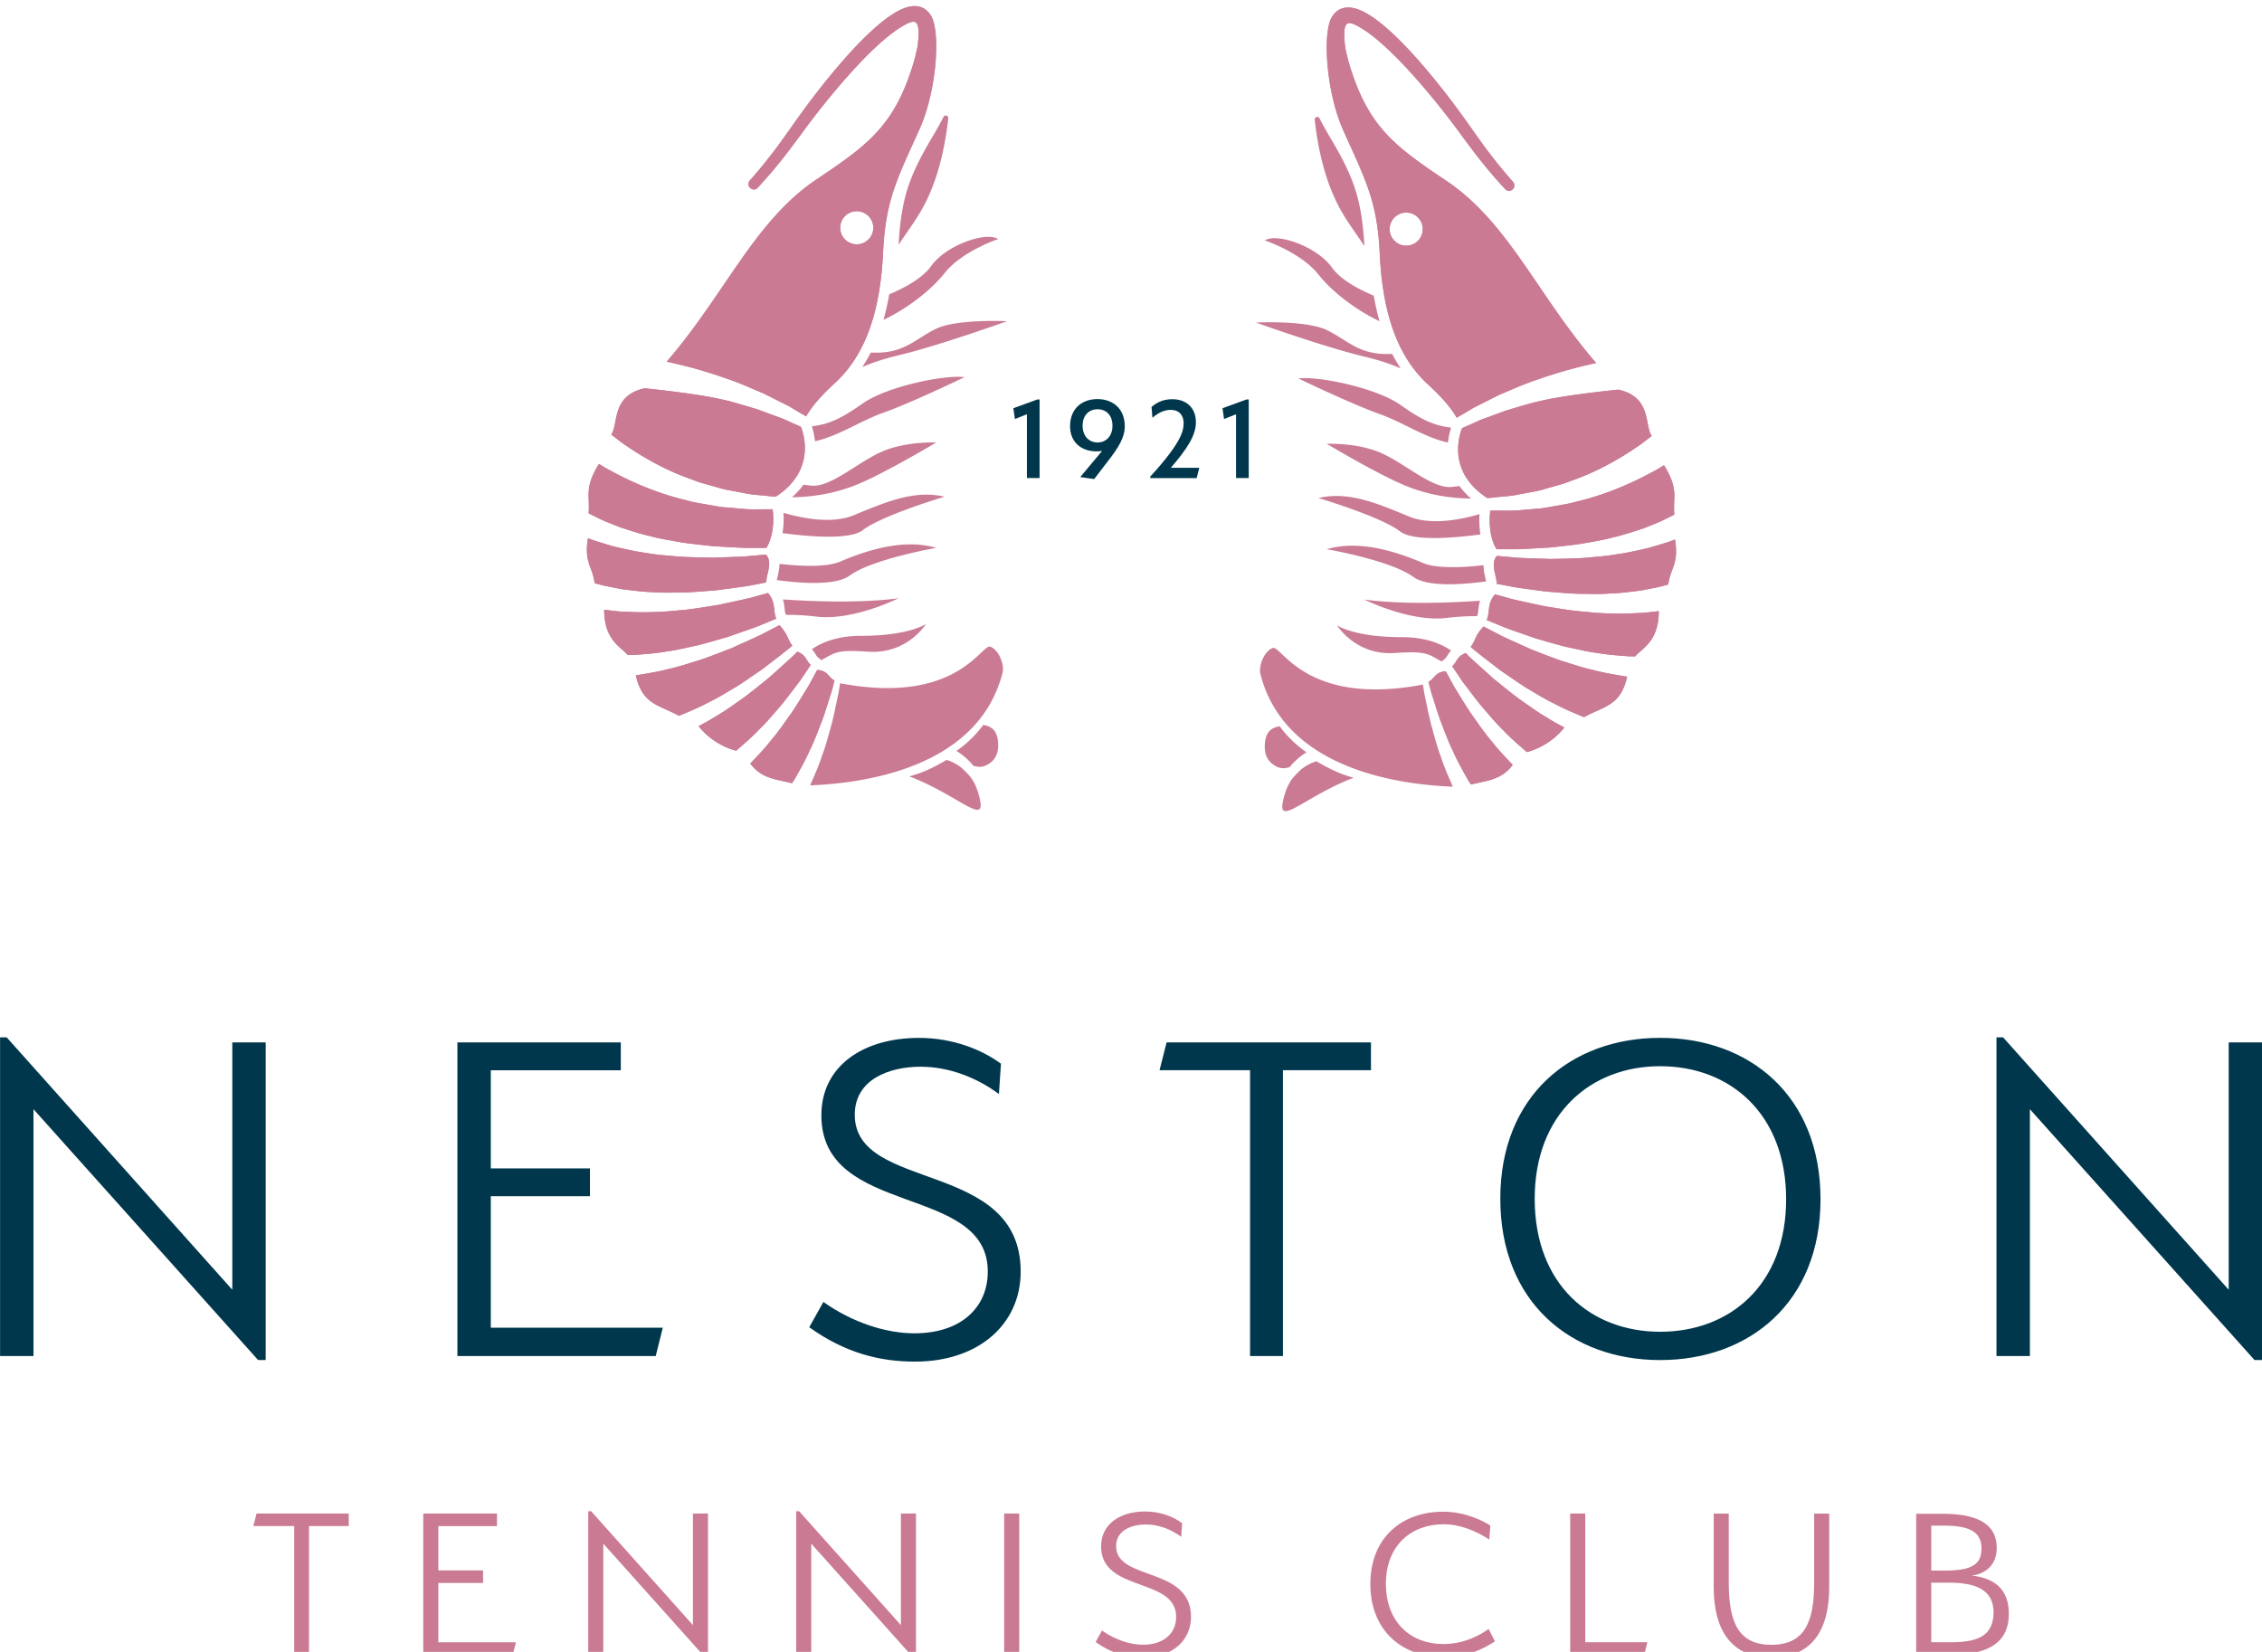 <?xml version="1.0" encoding="UTF-8"?>
<svg xmlns="http://www.w3.org/2000/svg" version="1.1" id="Layer_1" x="0" y="0" viewBox="0 0 613.66 448.18" xml:space="preserve">
  <style>.st0{fill:#ca7b93}.st1{fill:#00374d}</style>
  <path class="st0" d="M386.03 185.73c.12.8.25 1.6.37 2.41.63 2.89 1.18 5.82 1.92 8.7.83 2.86 1.53 5.77 2.61 8.57.88 2.74 2.06 5.37 3.22 8.03-20.07-.79-46.23-7.19-52.2-30.53-.6-2.35 1.15-6.39 3.36-7.1 2.33-.75 9.13 15.96 40.72 9.92zM356.68 32.48c-.08-.77.98-1.07 1.31-.37.64 1.34 1.58 3.01 2.98 5.38 6.53 10.99 8.44 16.86 9.19 29.32-2.83-4.42-5.84-7.87-8.46-13.92-3.11-7.2-4.45-14.99-5.02-20.41zM343.12 202.51c.03-3.65 1.56-5.11 4.07-5.44 1.4 1.93 3.71 4.57 7.25 7.04a18.13 18.13 0 00-4.61 4.06l-.9.18c-.77.15-1.57.09-2.29-.22-2.22-.98-3.54-2.72-3.52-5.62z"></path>
  <path class="st0" d="M347.98 217.82c.51-2.78 1.39-4.9 2.58-6.52.71-.97 2.35-2.43 2.3-2.43 1.08-.9 2.52-1.8 4.27-2.32 2.84 1.65 6 3.38 10.12 4.46-12.68 4.82-20.43 13.07-19.27 6.81zM364.44 35.42c5.99 13.37 9.19 19.06 9.87 33.35.68 14.29 3.93 27.05 12.93 35.39 4 3.7 6.24 6.27 7.96 9.18.67-.4 1.34-.8 2.02-1.18l2.33-1.39c.78-.45 1.6-.83 2.41-1.24l4.86-2.44c3.34-1.39 6.65-2.92 10.11-4.05 5.24-1.85 10.62-3.38 16.09-4.54-15.91-18.42-23.79-38.17-40.68-49.47-14.02-9.39-21.1-14.63-26.2-31.31-.49-1.6-.83-3.11-1.15-4.58-.13-.92-.23-1.84-.27-2.73-.07-1.36-.12-3.4.8-4 .91-.6 3.35.93 4.53 1.69 2.39 1.56 4.68 3.56 6.86 5.62 2.19 2.08 4.29 4.29 6.33 6.56 4.09 4.54 7.94 9.32 11.63 14.22l2.73 3.71 2.82 3.75c1.93 2.46 3.9 4.88 5.98 7.21.64.72 1.28 1.43 1.93 2.14.52.57 1.41.62 1.99.11l.02-.02c.61-.53.68-1.44.14-2.04-.62-.7-1.23-1.41-1.84-2.13-1.99-2.32-3.87-4.74-5.71-7.18l-2.68-3.72-2.69-3.81c-3.63-5.05-7.43-9.99-11.51-14.73-2.04-2.37-4.15-4.69-6.39-6.92-2.25-2.22-4.59-4.38-7.33-6.26-1.4-.92-2.85-1.83-4.81-2.35-.98-.23-2.18-.4-3.53.07-1.36.45-2.36 1.66-2.86 2.65-2.36 4.77-1.24 20.31 3.31 30.44zM377 62.17a4.49 4.49 0 118.98 0 4.49 4.49 0 01-8.98 0zM452.58 158.59c-1.04.29-2.07.59-3.13.8l-4.14.81c-2.8.34-5.62.75-8.48.82-2.85.24-5.72.1-8.6.09-2.88-.1-5.76-.39-8.65-.59-2.87-.4-5.76-.75-8.63-1.19l-4.94-.95c.21-1.75-1.89-5.42.11-7.56l5.64.51c2.96.16 5.92.22 8.9.33 2.97-.08 5.96-.08 8.94-.28 2.98-.29 5.98-.44 8.95-.99 2.99-.38 5.94-1.1 8.91-1.78l4.4-1.32c.86-.27 1.7-.59 2.55-.92 1.09 6.59-1.1 7.4-1.83 12.22zM441.93 178.07c-2.83-.23-5.67-.39-8.5-.9-2.85-.34-5.64-1.06-8.47-1.65-2.81-.67-5.58-1.54-8.38-2.32-2.74-.97-5.5-1.89-8.24-2.91l-5.01-2.07c.98-2.22 0-4.23 2.23-6.97l4.74 1.31c2.89.69 5.81 1.27 8.72 1.92 2.95.45 5.9.98 8.88 1.32 2.99.25 5.98.63 9.01.62 3.02.16 6.06-.03 9.12-.16l3.99-.45c0 8.19-4.4 9.99-6.42 12.28l-1.67-.02zM453.56 139.98c-1.26.59-2.49 1.27-3.79 1.81l-3.93 1.58c-2.7.87-5.4 1.8-8.2 2.42-2.76.78-5.62 1.18-8.46 1.71-2.85.45-5.75.71-8.63 1.05-2.9.15-5.81.35-8.73.46h-5.83c-2.66-4.48-1.67-10.49-1.67-10.49.51.01 1.03.03 1.54.01 1.81-.01 3.64.08 5.45-.02l5.45-.47c1.84-.09 3.62-.51 5.43-.8 1.8-.33 3.63-.58 5.39-1.12 7.18-1.67 14.1-4.48 20.64-8.03 1.11-.56 2.16-1.21 3.22-1.86 4.06 6.61 2.38 8.46 2.8 13.37-.23.13-.45.27-.68.38zM429.74 194.58l-.22-.08c-2.62-1.11-5.28-2.18-7.8-3.56-2.6-1.23-5.03-2.8-7.53-4.25-2.45-1.53-4.81-3.23-7.22-4.86-2.29-1.79-4.63-3.54-6.9-5.37l-1.09-.94c1.33-1.72 1.13-3.03 3.5-5.54l4.88 2.54c2.67 1.27 5.4 2.46 8.11 3.7 2.78 1.06 5.54 2.19 8.38 3.14 2.86.87 5.7 1.87 8.66 2.49 2.91.79 5.92 1.24 8.92 1.75-1.79 7.97-6.18 7.93-11.69 10.98zM444.04 121.29c-5.57 3.82-11.64 7.06-18.13 9.28-1.59.67-3.25 1.07-4.9 1.55-1.66.45-3.3 1.03-5.01 1.28l-5.1.97c-1.71.27-3.45.36-5.18.55-.74.1-1.49.16-2.23.21-11.95-7.72-6.83-18.97-6.83-18.97.7-.32 1.41-.64 2.12-.94l2.38-1.08c.8-.35 1.63-.62 2.45-.93l4.9-1.81c3.35-.97 6.64-2.07 10.04-2.76 6.75-1.56 20.48-2.93 20.48-2.93 9.07 1.98 7.04 9.56 9.07 12.58-1.35.99-2.64 2.09-4.06 3zM392.23 182.13c.77 1.41 1.54 2.82 2.3 4.24 1.57 2.51 3.09 5.09 4.77 7.55 1.75 2.42 3.41 4.93 5.38 7.2 1.74 2.25 3.72 4.32 5.7 6.4-3.03 4.15-7.21 4.29-11.32 5.34l-.79-1.21c-1.39-2.5-2.83-4.98-3.98-7.63-1.31-2.58-2.26-5.32-3.34-8.02-1-2.73-1.82-5.53-2.72-8.31l-.69-2.7c1.64-.81 1.76-2.71 4.69-2.86zM414.2 204.05c-2.13-1.88-4.32-3.72-6.29-5.82-2.09-1.98-3.9-4.24-5.81-6.41-1.85-2.23-3.56-4.58-5.33-6.89-.93-1.39-1.87-2.78-2.8-4.17 1.3-1.1 1.2-2.68 3.65-3.58l.96.97c2.16 2.03 4.39 3.98 6.59 5.98 2.32 1.85 4.61 3.77 7.01 5.54 2.46 1.7 4.85 3.51 7.47 5 1.53.99 3.12 1.86 4.74 2.71-4.19 5.36-10.19 6.67-10.19 6.67z"></path>
  <path class="st0" d="M364.44 35.42c5.99 13.37 9.19 19.06 9.87 33.35.68 14.29 3.93 27.05 12.93 35.39 4 3.7 6.24 6.27 7.96 9.18.67-.4 1.34-.8 2.02-1.18l2.33-1.39c.78-.45 1.6-.83 2.41-1.24l4.86-2.44c3.34-1.39 6.65-2.92 10.11-4.05 5.24-1.85 10.62-3.38 16.09-4.54-15.91-18.42-23.79-38.17-40.68-49.47-14.02-9.39-21.1-14.63-26.2-31.31-.49-1.6-.83-3.11-1.15-4.58-.13-.92-.23-1.84-.27-2.73-.07-1.36-.12-3.4.8-4 .91-.6 3.35.93 4.53 1.69 2.39 1.56 4.68 3.56 6.86 5.63 2.19 2.08 4.29 4.29 6.33 6.56 4.09 4.54 7.94 9.32 11.63 14.22l2.73 3.71 2.82 3.75c1.93 2.46 3.9 4.88 5.98 7.21.64.72 1.28 1.43 1.93 2.14.52.57 1.41.62 1.99.11l.02-.02c.61-.53.68-1.44.14-2.04-.62-.7-1.23-1.41-1.84-2.13-1.99-2.32-3.87-4.74-5.71-7.18l-2.68-3.72-2.69-3.81c-3.63-5.05-7.43-9.99-11.51-14.73-2.04-2.37-4.15-4.69-6.39-6.92-2.25-2.22-4.59-4.38-7.33-6.26-1.4-.92-2.85-1.83-4.81-2.35-.98-.23-2.18-.4-3.53.07-1.36.45-2.36 1.66-2.86 2.65-2.36 4.76-1.24 20.3 3.31 30.43zM377 62.17a4.49 4.49 0 118.98 0 4.49 4.49 0 01-8.98 0zM445.31 160.2c-2.8.34-5.62.75-8.48.82-2.85.24-5.72.1-8.6.09-2.88-.1-5.76-.39-8.65-.59-2.87-.4-5.76-.75-8.63-1.19l-4.94-.95c.21-1.75-1.89-5.42.11-7.56l5.64.51c2.96.16 5.92.22 8.9.33 2.97-.08 5.96-.08 8.94-.28 2.98-.29 5.98-.44 8.95-.99 2.99-.38 5.94-1.1 8.91-1.78l4.4-1.32c.86-.27 1.7-.59 2.55-.92 1.08 6.58-1.11 7.39-1.83 12.21-1.04.29-2.07.59-3.13.8l-4.14.82zM424.95 175.52c-2.81-.67-5.58-1.54-8.38-2.32-2.74-.97-5.5-1.89-8.24-2.91l-5.01-2.07c.98-2.22 0-4.23 2.23-6.97l4.74 1.31c2.89.69 5.81 1.27 8.72 1.92 2.95.45 5.9.98 8.88 1.32 2.99.25 5.98.63 9.01.62 3.02.16 6.06-.03 9.12-.16l3.99-.45c0 8.19-4.4 9.99-6.42 12.28l-1.67-.02c-2.83-.23-5.67-.39-8.5-.9-2.84-.34-5.64-1.06-8.47-1.65zM453.56 139.98c-1.26.59-2.49 1.27-3.79 1.81l-3.93 1.58c-2.7.87-5.4 1.8-8.2 2.42-2.76.78-5.62 1.18-8.46 1.71-2.85.45-5.75.71-8.63 1.05-2.9.15-5.81.35-8.73.46h-5.83c-2.66-4.48-1.67-10.49-1.67-10.49.51.01 1.03.03 1.54.01 1.81-.01 3.64.08 5.45-.02l5.45-.47c1.84-.09 3.62-.51 5.43-.8 1.8-.33 3.63-.58 5.39-1.12 7.18-1.67 14.1-4.48 20.64-8.03 1.11-.56 2.16-1.21 3.22-1.86 4.06 6.61 2.38 8.46 2.8 13.37-.23.13-.45.27-.68.38zM414.18 186.69c-2.45-1.53-4.81-3.23-7.22-4.86-2.29-1.79-4.63-3.54-6.9-5.37l-1.09-.94c1.33-1.72 1.13-3.03 3.5-5.54l4.88 2.54c2.67 1.27 5.4 2.46 8.11 3.7 2.78 1.06 5.54 2.19 8.38 3.14 2.86.87 5.7 1.87 8.66 2.49 2.91.79 5.92 1.24 8.92 1.75-1.79 7.96-6.17 7.92-11.68 10.97l-.22-.08c-2.62-1.11-5.28-2.18-7.8-3.56-2.61-1.21-5.04-2.78-7.54-4.24zM421.01 132.13c-1.66.45-3.3 1.03-5.01 1.28l-5.1.97c-1.71.27-3.45.36-5.18.55-.74.1-1.49.16-2.23.21-11.95-7.72-6.83-18.97-6.83-18.97.7-.32 1.41-.64 2.12-.94l2.38-1.08c.8-.35 1.63-.62 2.45-.93l4.9-1.81c3.35-.97 6.64-2.07 10.04-2.76 6.75-1.56 20.48-2.93 20.48-2.93 9.07 1.98 7.04 9.56 9.07 12.58-1.36.99-2.65 2.09-4.07 3-5.57 3.82-11.64 7.06-18.13 9.28-1.57.66-3.24 1.06-4.89 1.55zM392.23 182.13c.77 1.41 1.54 2.82 2.3 4.24 1.57 2.51 3.09 5.09 4.77 7.55 1.75 2.42 3.41 4.93 5.38 7.2 1.74 2.25 3.72 4.32 5.7 6.4-3.03 4.15-7.21 4.29-11.32 5.34l-.79-1.21c-1.39-2.5-2.83-4.98-3.98-7.63-1.31-2.58-2.26-5.32-3.34-8.02-1-2.73-1.82-5.53-2.72-8.31l-.69-2.7c1.64-.81 1.76-2.71 4.69-2.86zM407.92 198.23c-2.09-1.98-3.9-4.24-5.81-6.41-1.85-2.23-3.56-4.58-5.33-6.89-.93-1.39-1.87-2.78-2.8-4.17 1.3-1.1 1.2-2.68 3.65-3.58l.96.97c2.16 2.03 4.39 3.98 6.59 5.98 2.32 1.85 4.61 3.77 7.01 5.54 2.46 1.7 4.85 3.51 7.47 5 1.53.99 3.12 1.86 4.74 2.71-4.18 5.37-10.17 6.67-10.17 6.67-2.16-1.88-4.35-3.72-6.31-5.82zM357.68 74.48c-4.74-5.99-14.56-9.25-14.56-9.25 3.35-2.13 14.19 1.66 18.22 7.35 2.43 3.43 7.61 6.08 11.35 7.64.42 2.44.95 4.76 1.57 6.94-6.39-3.04-12.85-7.96-16.58-12.68zM370.16 96.76c-10.95-2.61-29.45-9.25-29.45-9.25s13.55-.68 19.22 2.03c5.68 2.71 8.54 6.74 17.06 6.5.25-.01.47-.01.71-.01.71 1.38 1.48 2.7 2.31 3.94-2.65-1.19-5.82-2.25-9.85-3.21zM352.26 102.69c5.62-.71 21.18 2.61 27.58 7.11 5.3 3.73 8.83 5.65 13.65 6.18l.14.24c-.37 1.1-.66 2.42-.8 3.86-6.31-1.38-12.31-5.51-18.36-7.67-7.99-2.84-22.21-9.72-22.21-9.72zM399.07 135.27c-5.54-.05-11.64-1-17.58-3.41-7.58-3.08-21.55-11.44-21.55-11.44s8.52-.42 15.16 2.67c6.64 3.08 13.63 9.63 18.87 9.01.67-.08 1.33-.16 1.98-.24.83 1.17 1.87 2.31 3.12 3.41zM401.64 145c-6.8.92-18.22 1.96-21.8-.81-5.22-4.03-22.16-9.06-22.16-9.06 8.19-1.94 16 1.47 24.64 5.03 6.15 2.53 14.64.64 19.06-.67-.09 1.28-.12 3.29.26 5.51zM402.96 156.77c.07.29.16.68.21.98-6.62.9-15.97 1.55-19.76-1.23-6.16-4.51-23.47-7.51-23.47-7.51 9.26-2.76 19.9 1.1 26.04 3.71 3.99 1.7 11.63 1.19 16.48.62.01 1.29.28 2.5.5 3.43zM400.74 167.08l-.04.1c-2.16-.03-4.91.08-8.29.48-9.96 1.19-22.24-4.98-22.24-4.98 11.03 1.46 24.82.77 31.34.31-.26.91-.36 1.73-.43 2.42-.08.68-.14 1.22-.34 1.67zM392.15 178.6l-.97.82c-.04.01-.07.02-.1.02-3.73-1.93-3.82-2.88-12.66-2.27-10.67.74-15.7-7.51-15.7-7.51s4.55 3.21 17.59 3.21c6.46 0 10.71 1.81 13.35 3.63-.46.51-.78 1.02-1.04 1.43-.21.35-.35.57-.47.67z"></path>
  <g>
    <path class="st0" d="M227.9 185.37c-.12.8-.25 1.6-.37 2.41-.63 2.89-1.18 5.82-1.92 8.7-.83 2.86-1.53 5.77-2.61 8.57-.88 2.74-2.06 5.37-3.22 8.03 20.07-.79 46.23-7.19 52.2-30.53.6-2.35-1.15-6.39-3.36-7.1-2.33-.75-9.14 15.96-40.72 9.92zM257.25 32.11c.08-.77-.98-1.07-1.31-.37-.64 1.34-1.58 3.01-2.98 5.38-6.53 10.99-8.44 16.86-9.19 29.32 2.83-4.42 5.84-7.87 8.46-13.92 3.11-7.2 4.44-14.99 5.02-20.41zM270.8 202.14c-.03-3.65-1.56-5.11-4.07-5.44-1.4 1.93-3.71 4.57-7.25 7.04a18.13 18.13 0 014.61 4.06l.9.18c.77.15 1.57.09 2.29-.22 2.22-.97 3.54-2.71 3.52-5.62z"></path>
    <path class="st0" d="M265.95 217.45c-.51-2.78-1.39-4.9-2.58-6.52-.71-.97-2.35-2.43-2.3-2.43-1.08-.9-2.52-1.8-4.27-2.32-2.84 1.65-6 3.38-10.12 4.46 12.67 4.82 20.42 13.07 19.27 6.81zM252.76 4.61c-.5-.99-1.5-2.2-2.86-2.65-1.35-.47-2.56-.31-3.53-.07-1.96.52-3.41 1.43-4.81 2.35-2.74 1.89-5.08 4.04-7.33 6.26-2.24 2.23-4.35 4.55-6.39 6.92-4.08 4.74-7.88 9.68-11.51 14.73l-2.69 3.81-2.68 3.72c-1.84 2.44-3.71 4.85-5.71 7.18-.6.72-1.22 1.42-1.84 2.13-.53.6-.47 1.52.14 2.04l.02.02c.59.51 1.47.46 1.99-.11.65-.71 1.29-1.42 1.93-2.14 2.08-2.32 4.05-4.75 5.98-7.21l2.82-3.75 2.73-3.71c3.69-4.9 7.55-9.68 11.63-14.22 2.04-2.27 4.15-4.48 6.33-6.56 2.19-2.07 4.47-4.06 6.86-5.62 1.18-.76 3.61-2.29 4.53-1.69.91.6.87 2.64.8 4-.04.89-.14 1.8-.27 2.73-.32 1.47-.66 2.98-1.15 4.58-5.1 16.67-12.18 21.92-26.2 31.31-16.88 11.3-24.77 31.05-40.68 49.47 5.47 1.16 10.85 2.68 16.09 4.54 3.46 1.12 6.77 2.65 10.11 4.05l4.86 2.44c.8.42 1.62.79 2.41 1.24l2.33 1.39c.68.38 1.35.78 2.02 1.18 1.72-2.91 3.96-5.48 7.96-9.18 9-8.34 12.25-21.1 12.93-35.39s3.88-19.98 9.87-33.35c4.58-10.12 5.71-25.66 3.31-30.44zm-20.33 61.68a4.49 4.49 0 110-8.98 4.49 4.49 0 010 8.98zM161.34 158.23c1.04.29 2.07.59 3.13.8l4.14.81c2.8.34 5.62.75 8.48.82 2.85.24 5.72.1 8.6.09 2.88-.1 5.76-.39 8.65-.59 2.87-.4 5.76-.75 8.63-1.19l4.94-.95c-.21-1.75 1.89-5.42-.11-7.56l-5.64.51c-2.96.16-5.92.22-8.9.33-2.97-.08-5.96-.08-8.94-.28-2.98-.29-5.98-.44-8.95-.99-2.99-.38-5.94-1.1-8.91-1.78l-4.4-1.32c-.86-.27-1.7-.59-2.55-.92-1.08 6.58 1.1 7.4 1.83 12.22zM172 177.7c2.83-.23 5.67-.39 8.5-.9 2.85-.34 5.64-1.06 8.47-1.65 2.81-.67 5.58-1.54 8.38-2.32 2.74-.97 5.5-1.89 8.24-2.91l5.01-2.07c-.98-2.22 0-4.23-2.23-6.97l-4.74 1.31c-2.89.69-5.81 1.27-8.72 1.92-2.95.45-5.9.98-8.88 1.32-2.99.25-5.98.63-9.01.62-3.02.16-6.06-.03-9.12-.16l-3.99-.45c0 8.19 4.4 9.99 6.42 12.28l1.67-.02zM160.36 139.62c1.26.59 2.49 1.27 3.79 1.81l3.93 1.58c2.7.87 5.4 1.8 8.2 2.42 2.76.78 5.62 1.18 8.46 1.71 2.85.45 5.75.71 8.63 1.05 2.9.15 5.81.35 8.73.46h5.83c2.66-4.48 1.67-10.49 1.67-10.49-.51.01-1.03.03-1.54.01-1.81-.01-3.64.08-5.45-.02l-5.45-.47c-1.84-.09-3.62-.51-5.43-.8-1.8-.33-3.63-.58-5.39-1.12-7.18-1.67-14.1-4.48-20.64-8.03-1.11-.56-2.16-1.21-3.22-1.86-4.06 6.61-2.38 8.46-2.8 13.37.23.13.45.26.68.38zM184.18 194.22l.22-.08c2.62-1.11 5.28-2.18 7.8-3.56 2.6-1.23 5.03-2.8 7.53-4.25 2.45-1.53 4.81-3.23 7.22-4.86 2.29-1.79 4.63-3.54 6.9-5.37l1.09-.94c-1.33-1.72-1.13-3.03-3.5-5.54l-4.88 2.54c-2.67 1.27-5.4 2.46-8.11 3.7-2.78 1.06-5.54 2.19-8.38 3.14-2.86.87-5.7 1.87-8.66 2.49-2.91.79-5.92 1.24-8.92 1.75 1.8 7.97 6.18 7.93 11.69 10.98zM169.88 120.92c5.57 3.82 11.64 7.06 18.13 9.28 1.59.67 3.25 1.07 4.9 1.55 1.66.45 3.3 1.03 5.01 1.28l5.1.97c1.71.27 3.45.36 5.18.55.74.1 1.49.16 2.23.21 11.95-7.72 6.83-18.97 6.83-18.97-.7-.32-1.41-.64-2.12-.94l-2.38-1.08c-.8-.35-1.63-.62-2.45-.93l-4.9-1.81c-3.35-.97-6.64-2.07-10.04-2.76-6.75-1.56-20.48-2.93-20.48-2.93-9.07 1.98-7.04 9.56-9.07 12.58 1.35.99 2.64 2.1 4.06 3zM221.7 181.77c-.77 1.41-1.54 2.82-2.3 4.24-1.57 2.52-3.09 5.09-4.77 7.55-1.75 2.42-3.41 4.93-5.38 7.2-1.74 2.25-3.72 4.32-5.7 6.4 3.03 4.15 7.21 4.29 11.32 5.34l.79-1.21c1.39-2.5 2.83-4.98 3.98-7.63 1.31-2.58 2.26-5.32 3.34-8.02 1-2.73 1.82-5.53 2.72-8.31l.69-2.7c-1.65-.81-1.77-2.71-4.69-2.86zM199.72 203.69c2.13-1.88 4.32-3.72 6.29-5.82 2.09-1.98 3.9-4.24 5.81-6.41 1.85-2.23 3.56-4.58 5.33-6.89.93-1.39 1.87-2.78 2.8-4.17-1.3-1.1-1.2-2.68-3.65-3.58l-.96.97c-2.16 2.03-4.39 3.98-6.59 5.98-2.32 1.85-4.61 3.77-7.01 5.54-2.46 1.7-4.85 3.51-7.47 5-1.53.99-3.12 1.86-4.74 2.71 4.19 5.36 10.19 6.67 10.19 6.67z"></path>
    <path class="st0" d="M252.76 4.61c-.5-.99-1.5-2.2-2.86-2.65-1.35-.47-2.56-.31-3.53-.07-1.96.52-3.41 1.43-4.81 2.35-2.74 1.89-5.08 4.04-7.33 6.26-2.24 2.23-4.35 4.55-6.39 6.92-4.08 4.74-7.88 9.68-11.51 14.73l-2.69 3.81-2.68 3.72c-1.84 2.44-3.71 4.85-5.71 7.18-.6.72-1.22 1.42-1.84 2.13-.53.6-.47 1.52.14 2.04l.02.02c.59.51 1.47.46 1.99-.11.65-.71 1.29-1.42 1.93-2.14 2.08-2.32 4.05-4.75 5.98-7.21l2.82-3.75 2.73-3.71c3.69-4.9 7.55-9.68 11.63-14.22 2.04-2.27 4.15-4.48 6.33-6.56 2.19-2.07 4.47-4.06 6.86-5.63 1.18-.76 3.61-2.29 4.53-1.69.91.6.87 2.64.8 4-.04.89-.14 1.8-.27 2.73-.32 1.47-.66 2.98-1.15 4.58-5.1 16.67-12.18 21.92-26.2 31.31-16.88 11.3-24.77 31.05-40.68 49.47 5.47 1.16 10.85 2.68 16.09 4.54 3.46 1.12 6.77 2.66 10.11 4.05l4.86 2.44c.8.42 1.62.79 2.41 1.24l2.33 1.39c.68.38 1.35.78 2.02 1.18 1.72-2.91 3.96-5.48 7.96-9.18 9-8.34 12.25-21.1 12.93-35.39.68-14.29 3.88-19.98 9.87-33.35 4.58-10.11 5.71-25.65 3.31-30.43zm-20.33 61.68a4.49 4.49 0 110-8.98 4.49 4.49 0 010 8.98zM168.61 159.84c2.8.34 5.62.75 8.48.82 2.85.24 5.72.1 8.6.09 2.88-.1 5.76-.39 8.65-.59 2.87-.4 5.76-.75 8.63-1.19l4.94-.95c-.21-1.75 1.89-5.42-.11-7.56l-5.64.51c-2.96.16-5.92.22-8.9.33-2.97-.08-5.96-.08-8.94-.28-2.98-.29-5.98-.44-8.95-.99-2.99-.38-5.94-1.1-8.91-1.78l-4.4-1.32c-.86-.27-1.7-.59-2.55-.92-1.08 6.58 1.11 7.39 1.83 12.21 1.04.29 2.07.59 3.13.8l4.14.82zM188.97 175.16c2.81-.67 5.58-1.54 8.38-2.32 2.74-.97 5.5-1.89 8.24-2.91l5.01-2.07c-.98-2.22 0-4.23-2.23-6.97l-4.74 1.31c-2.89.69-5.81 1.27-8.72 1.92-2.95.45-5.9.98-8.88 1.32-2.99.25-5.98.63-9.01.62-3.02.16-6.06-.03-9.12-.16l-3.99-.45c0 8.19 4.4 9.99 6.42 12.28l1.67-.02c2.83-.23 5.67-.39 8.5-.9 2.85-.34 5.64-1.06 8.47-1.65zM160.36 139.62c1.26.59 2.49 1.27 3.79 1.81l3.93 1.58c2.7.87 5.4 1.8 8.2 2.42 2.76.78 5.62 1.18 8.46 1.71 2.85.45 5.75.71 8.63 1.05 2.9.15 5.81.35 8.73.46h5.83c2.66-4.48 1.67-10.49 1.67-10.49-.51.01-1.03.03-1.54.01-1.81-.01-3.64.08-5.45-.02l-5.45-.47c-1.84-.09-3.62-.51-5.43-.8-1.8-.33-3.63-.58-5.39-1.12-7.18-1.67-14.1-4.48-20.64-8.03-1.11-.56-2.16-1.21-3.22-1.86-4.06 6.61-2.38 8.46-2.8 13.37.23.13.45.26.68.38zM199.74 186.33c2.45-1.53 4.81-3.23 7.22-4.86 2.29-1.79 4.63-3.54 6.9-5.37l1.09-.94c-1.33-1.72-1.13-3.03-3.5-5.54l-4.88 2.54c-2.67 1.27-5.4 2.46-8.11 3.7-2.78 1.06-5.54 2.19-8.38 3.14-2.86.87-5.7 1.87-8.66 2.49-2.91.79-5.92 1.24-8.92 1.75 1.79 7.96 6.17 7.92 11.68 10.97l.22-.08c2.62-1.11 5.28-2.18 7.8-3.56 2.61-1.21 5.04-2.78 7.54-4.24zM192.92 131.76c1.66.45 3.3 1.03 5.01 1.28l5.1.97c1.71.27 3.45.36 5.18.55.74.1 1.49.16 2.23.21 11.95-7.72 6.83-18.97 6.83-18.97-.7-.32-1.41-.64-2.12-.94l-2.38-1.08c-.8-.35-1.63-.62-2.45-.93l-4.9-1.81c-3.35-.97-6.64-2.07-10.04-2.76-6.75-1.56-20.48-2.93-20.48-2.93-9.07 1.98-7.04 9.56-9.07 12.58 1.36.99 2.65 2.09 4.07 3 5.57 3.82 11.64 7.06 18.13 9.28 1.57.67 3.23 1.07 4.89 1.55zM221.7 181.77c-.77 1.41-1.54 2.82-2.3 4.24-1.57 2.52-3.09 5.09-4.77 7.55-1.75 2.42-3.41 4.93-5.38 7.2-1.74 2.25-3.72 4.32-5.7 6.4 3.03 4.15 7.21 4.29 11.32 5.34l.79-1.21c1.39-2.5 2.83-4.98 3.98-7.63 1.31-2.58 2.26-5.32 3.34-8.02 1-2.73 1.82-5.53 2.72-8.31l.69-2.7c-1.65-.81-1.77-2.71-4.69-2.86zM206.01 197.86c2.09-1.98 3.9-4.24 5.81-6.41 1.85-2.23 3.56-4.58 5.33-6.89.93-1.39 1.87-2.78 2.8-4.17-1.3-1.1-1.2-2.68-3.65-3.58l-.96.97c-2.16 2.03-4.39 3.98-6.59 5.98-2.32 1.85-4.61 3.77-7.01 5.54-2.46 1.7-4.85 3.51-7.47 5-1.53.99-3.12 1.86-4.74 2.71 4.18 5.37 10.17 6.67 10.17 6.67 2.15-1.87 4.34-3.72 6.31-5.82zM256.25 74.11c4.74-5.99 14.56-9.25 14.56-9.25-3.35-2.13-14.19 1.66-18.22 7.35-2.43 3.43-7.61 6.08-11.35 7.64-.42 2.44-.95 4.76-1.57 6.94 6.39-3.03 12.84-7.96 16.58-12.68zM243.76 96.4c10.95-2.61 29.45-9.25 29.45-9.25s-13.55-.68-19.22 2.03c-5.68 2.71-8.54 6.74-17.06 6.5-.25-.01-.47-.01-.71-.01-.71 1.38-1.48 2.7-2.31 3.94 2.65-1.19 5.82-2.25 9.85-3.21zM261.66 102.33c-5.62-.71-21.18 2.61-27.58 7.11-5.3 3.73-8.83 5.65-13.65 6.18l-.14.24c.37 1.1.66 2.42.8 3.86 6.31-1.38 12.31-5.51 18.36-7.67 7.99-2.84 22.21-9.72 22.21-9.72zM214.85 134.91c5.54-.05 11.64-1 17.58-3.41 7.58-3.08 21.55-11.44 21.55-11.44s-8.52-.42-15.16 2.67c-6.64 3.08-13.63 9.63-18.87 9.01-.67-.08-1.33-.16-1.98-.24-.83 1.16-1.87 2.31-3.12 3.41zM212.28 144.64c6.8.92 18.22 1.96 21.8-.81 5.22-4.03 22.16-9.06 22.16-9.06-8.19-1.94-16 1.47-24.64 5.03-6.15 2.53-14.64.64-19.06-.67.1 1.28.12 3.29-.26 5.51zM210.97 156.41c-.07.29-.16.68-.21.98 6.62.9 15.97 1.55 19.76-1.23 6.16-4.51 23.47-7.51 23.47-7.51-9.26-2.76-19.9 1.1-26.04 3.71-3.99 1.7-11.63 1.19-16.48.62-.02 1.29-.29 2.5-.5 3.43zM213.18 166.72l.04.1c2.16-.03 4.91.08 8.29.48 9.96 1.19 22.24-4.98 22.24-4.98-11.03 1.46-24.82.77-31.34.31.26.91.36 1.73.43 2.42.08.68.14 1.22.34 1.67zM221.77 178.24l.97.82c.04.01.07.02.1.02 3.73-1.93 3.82-2.88 12.66-2.27 10.67.74 15.7-7.51 15.7-7.51s-4.55 3.21-17.59 3.21c-6.46 0-10.71 1.81-13.35 3.63.46.51.78 1.02 1.04 1.43.21.35.35.56.47.67z"></path>
  </g>
  <g>
    <path class="st1" d="M9.08 300.94v66.97H.02v-86.46h1.79l61.21 68.48v-67.11h9.06V369h-2.06L9.08 300.94zM124.09 282.83h44.33v7.55h-35.27V317h26.9v7.55h-26.9v35.68h46.66l-1.92 7.69h-53.8v-85.09zM271 296.83c-5.9-4.39-13.45-7.41-21.27-7.41-8.23 0-17.84 3.29-17.84 13.04 0 21.14 45.01 11.94 45.01 42.54 0 14.27-11.39 24.43-28.68 24.43-9.47 0-18.94-2.33-28.68-9.33l3.84-6.86c7.96 5.63 17.02 8.51 24.7 8.51 12.76 0 19.9-7.14 19.9-16.74 0-24.02-45.15-14.55-45.15-42.41 0-13.31 11.25-21 26.49-21 9.2 0 17.02 3.16 22.23 7-.14 2.74-.41 5.48-.55 8.23zM348.05 367.91h-8.92v-77.54h-24.56l1.92-7.55h55.44v7.55h-23.88v77.54zM450.39 369.01c-24.15 0-43.37-15.64-43.37-43.78 0-27.99 19.21-43.64 43.37-43.64s43.5 15.64 43.5 43.78c.01 28-19.34 43.64-43.5 43.64zm0-79.73c-18.8 0-34.04 12.9-34.04 35.96 0 23.33 15.23 36.09 34.04 36.09 18.94 0 34.17-12.76 34.17-35.95 0-23.2-15.23-36.1-34.17-36.1zM550.69 300.94v66.97h-9.06v-86.46h1.79l61.21 68.48v-67.11h9.06V369h-2.06l-60.94-68.06z"></path>
  </g>
  <g>
    <path class="st0" d="M83.83 449.03h-4.02v-34.98H68.73l.87-3.41h25.01v3.41H83.83v34.98zM114.83 410.65h20v3.41h-15.91v12.01h12.13v3.41h-12.13v16.1h21.05l-.87 3.47h-24.27v-38.4zM163.67 418.82v30.21h-4.09v-39h.8l27.61 30.89v-30.28h4.09v38.88h-.93l-27.48-30.7zM220.09 418.82v30.21H216v-39h.8l27.61 30.89v-30.28h4.09v38.88h-.93l-27.48-30.7zM272.42 410.65h4.09v38.38h-4.09v-38.38zM320.45 416.96c-2.66-1.98-6.07-3.34-9.6-3.34-3.71 0-8.05 1.49-8.05 5.88 0 9.54 20.31 5.39 20.31 19.19 0 6.44-5.14 11.02-12.94 11.02-4.27 0-8.54-1.05-12.94-4.21l1.73-3.1c3.59 2.54 7.68 3.84 11.14 3.84 5.76 0 8.98-3.22 8.98-7.55 0-10.83-20.37-6.56-20.37-19.13 0-6.01 5.08-9.47 11.95-9.47 4.15 0 7.68 1.42 10.03 3.16-.06 1.24-.18 2.48-.24 3.71zM371.76 429.78c0-12.51 8.48-19.63 19.75-19.63 6.32 0 11.39 2.79 12.82 3.78l-.31 3.78c-1.42-.93-6.44-4.15-12.38-4.15-8.79 0-15.66 5.76-15.66 16.16 0 10.34 6.69 16.34 15.54 16.34 6.19 0 10.59-2.85 12.32-4.09l1.73 3.34c-4.46 3.03-9.1 4.27-14.05 4.27-11.28.01-19.76-7.29-19.76-19.8zM425.98 410.65h4.09v34.92h16.84l-.87 3.47h-20.06v-38.39zM480.57 449.72c-10.83 0-15.66-7.37-15.66-19.13v-19.93H469v18.7c0 10.77 2.6 16.9 11.52 16.9 8.98 0 11.64-6.01 11.64-16.84v-18.76h4.09v20.06c-.01 11.69-4.84 19-15.68 19zM528.45 449.03h-8.61v-38.32h7.06c8.67 0 14.8 2.23 14.8 9.29 0 4.21-2.6 6.94-6.75 7.49 6.44.68 10.03 4.02 10.03 10.28 0 8.6-6.44 11.26-16.53 11.26zm-1.11-35.1h-3.41v12.2h3.65c7.43 0 9.97-1.73 9.97-5.94.06-4.71-3.47-6.26-10.21-6.26zm1.48 15.48h-4.89v16.16h5.51c8.11 0 11.27-2.41 11.39-7.99 0-5.08-3.03-8.17-12.01-8.17z"></path>
  </g>
  <g>
    <path class="st1" d="M278.6 112.4l-3.27 1.29-.41-2.93 6.53-2.38h.58v21.33h-3.44V112.4zM297.72 108.28c4.15 0 7.42 2.55 7.42 7.38 0 1.8-.51 4.15-3.74 8.37l-4.56 5.95-3.78-.54 5.92-7.08c-5.17.68-8.68-2.11-8.68-6.7 0-4.83 3.27-7.38 7.42-7.38zm.03 11.77c2.21 0 4.05-1.6 4.05-4.56s-1.84-4.46-4.05-4.46c-2.18 0-4.05 1.5-4.05 4.46s1.87 4.56 4.05 4.56zM312.64 113.35l-.24-2.93c1.16-1.02 2.96-2.11 5.61-2.11 3.98 0 6.43 2.48 6.43 6.23 0 3.67-2.48 7.35-6.81 12.39h7.72l-.71 2.79h-12.59v-.41c9.05-9.83 9.05-12.9 9.05-14.6 0-1.77-.99-3.5-3.5-3.5-1.59 0-3.15.61-4.96 2.14zM335.34 112.4l-3.27 1.29-.41-2.93 6.53-2.38h.58v21.33h-3.44V112.4z"></path>
  </g>
</svg>

